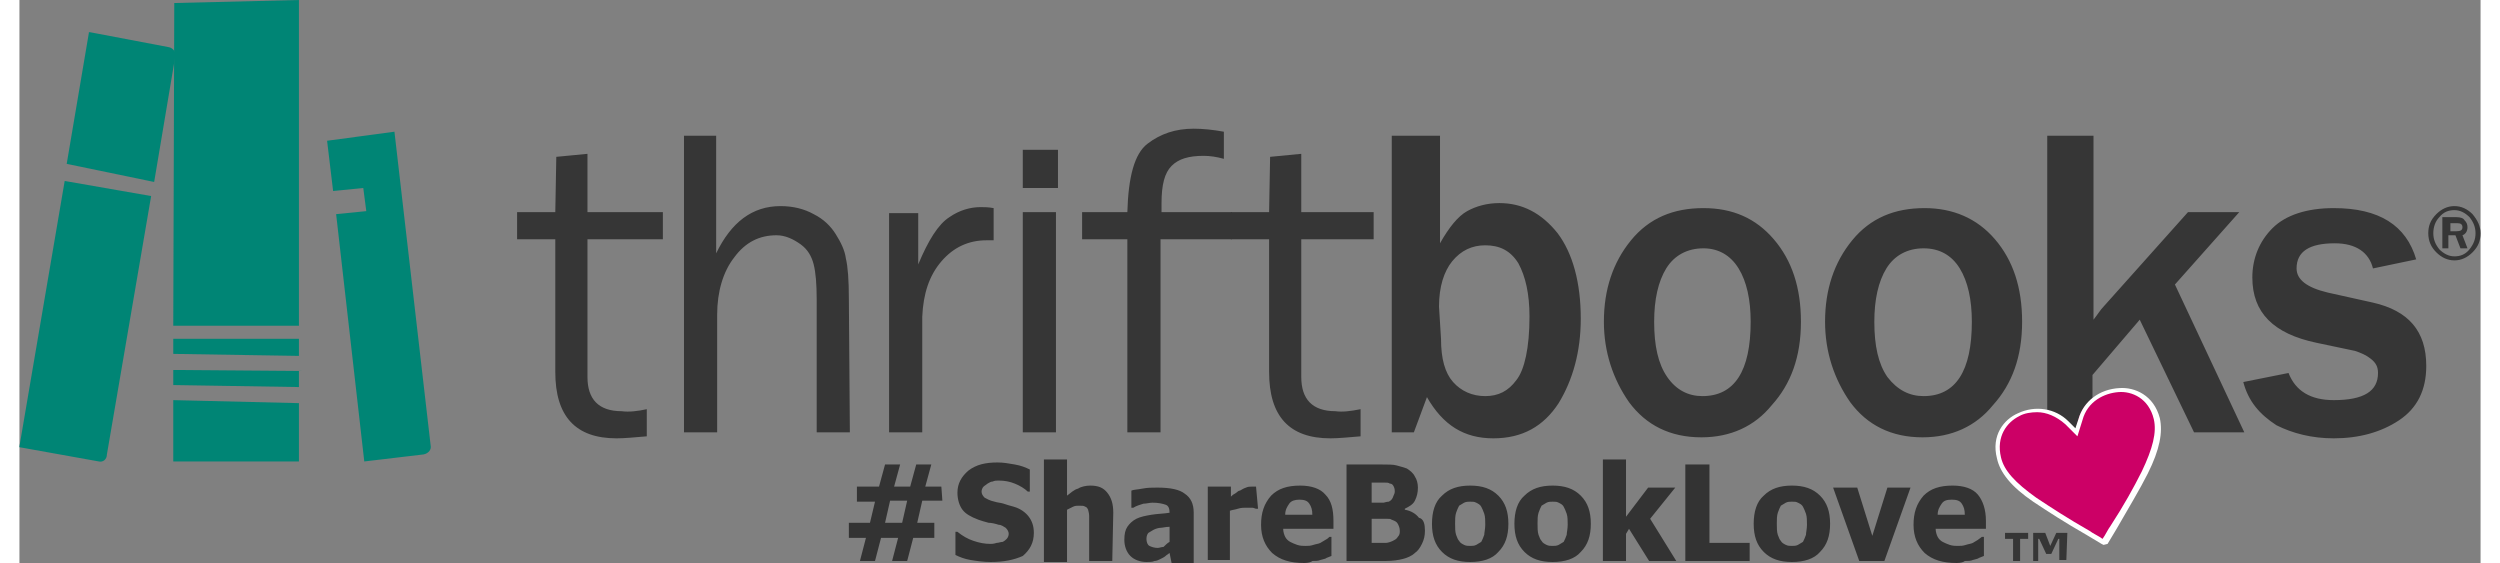 <svg height="563" viewBox=".7 1 244.8 56" width="2500" xmlns="http://www.w3.org/2000/svg"><rect x=".7" y="1" width="244.8" height="56" fill="#808080" stroke="none"/><path d="m245.5 24.2c0 .7-.2 1.3-.8 1.9-.5.5-1.1.8-1.8.8s-1.3-.3-1.8-.8-.8-1.1-.8-1.9c0-.7.2-1.3.8-1.9.5-.5 1.1-.8 1.8-.8s1.3.3 1.8.8c.5.6.8 1.2.8 1.9zm-.5 0c0-.6-.2-1.1-.6-1.6-.4-.4-.9-.7-1.5-.7s-1.1.2-1.5.7c-.4.4-.6 1-.6 1.6s.2 1.1.6 1.6c.4.4.9.7 1.5.7s1.1-.2 1.5-.7.6-1 .6-1.6zm-.8 1.5h-.7l-.5-1.3h-.7v1.3h-.6v-3.1h1.4c.4 0 .7.1.8.3.2.2.3.4.3.7 0 .4-.2.7-.5.8zm-1.8-1.7h.7c.4 0 .6-.1.6-.4s-.2-.4-.5-.4h-.7v.8zm-179.3 17.7v2.7c-1.2.1-2.2.2-3 .2-4.1 0-6.1-2.2-6.1-6.6v-13.2h-3.8v-2.7h3.8l.1-5.5 3.1-.3v5.8h7.5v2.7h-7.5v13.7c0 2.2 1.1 3.4 3.4 3.4.7.1 1.6 0 2.5-.2zm20.2 2.3h-3.3v-13.2c0-1.6-.1-2.7-.3-3.5s-.6-1.5-1.3-2-1.5-.9-2.4-.9c-1.7 0-3.1.7-4.2 2.2-1.1 1.4-1.7 3.4-1.7 5.7v11.7h-3.3v-29.5h3.2v11.7c1.5-3.1 3.6-4.7 6.4-4.7 1.3 0 2.4.3 3.3.8 1 .5 1.7 1.2 2.2 2s.9 1.6 1 2.4c.2.8.3 2.2.3 4zm7.2 0h-3.3v-21.8h2.9v5.1c1-2.4 2-4 3.1-4.7 1-.7 2.1-1 3.1-1 .3 0 .8 0 1.3.1v3.2h-.7c-1.8 0-3.3.7-4.5 2.1s-1.8 3.2-1.9 5.5zm13.5-28.1v3.8h-3.5v-3.8zm-.2 6.2v21.9h-3.3v-21.9zm17.5 0v2.7h-7.1v19.2h-3.3v-19.2h-4.5v-2.7h4.5c.1-3.5.7-5.8 2-6.8s2.8-1.5 4.6-1.5c.9 0 1.9.1 3 .3v2.7c-.7-.2-1.4-.3-2-.3-1.5 0-2.5.3-3.2 1s-1 1.9-1 3.7v.9z" fill="#363636"/><path d="m134.1 41.7v2.7c-1.2.1-2.2.2-3 .2-4.1 0-6.1-2.2-6.1-6.6v-13.2h-3.8v-2.7h3.8l.1-5.5 3.1-.3v5.8h7.2v2.7h-7.2v13.7c0 2.2 1.1 3.4 3.4 3.4.7.1 1.5 0 2.5-.2zm5.3 2.3h-2.2v-29.5h4.8v10.7c.9-1.6 1.8-2.7 2.7-3.2s2-.8 3.2-.8c2.3 0 4.2 1 5.8 3 1.5 2 2.3 4.9 2.3 8.5 0 3.3-.8 6.1-2.2 8.4-1.5 2.3-3.6 3.5-6.5 3.5s-5-1.3-6.6-4.1zm2.7-9.3c0 2 .4 3.4 1.2 4.3s1.9 1.4 3.2 1.4 2.3-.5 3.1-1.6c.8-1 1.3-3.2 1.3-6.3 0-2.3-.4-4-1.1-5.3-.8-1.3-1.9-1.8-3.3-1.8-1.3 0-2.4.5-3.3 1.6-.8 1-1.3 2.5-1.3 4.5zm25.9 9.8c-3.1 0-5.5-1.2-7.2-3.5-1.6-2.3-2.5-5-2.5-8 0-3.2.9-5.9 2.7-8.1s4.2-3.2 7.2-3.2c2.9 0 5.2 1 7 3.1s2.7 4.8 2.7 8.2c0 3.5-1 6.2-2.9 8.3-1.7 2.1-4.1 3.2-7 3.2zm.1-4.1c3.2 0 4.8-2.5 4.8-7.4 0-2.2-.4-4-1.2-5.3s-2-2-3.5-2c-1.6 0-2.9.7-3.7 2s-1.2 3.1-1.2 5.3c0 2.4.4 4.2 1.3 5.5s2.1 1.9 3.5 1.9zm21.9 4.1c-3.1 0-5.5-1.2-7.2-3.5-1.6-2.3-2.5-5-2.5-8 0-3.2.9-5.9 2.7-8.1s4.2-3.2 7.2-3.2c2.8 0 5.2 1 7 3.1s2.7 4.8 2.7 8.2c0 3.5-1 6.2-2.9 8.3-1.7 2.1-4.1 3.2-7 3.2zm.1-4.1c3.2 0 4.8-2.5 4.8-7.4 0-2.2-.4-4-1.2-5.3s-2-2-3.6-2-2.9.7-3.7 2-1.2 3.1-1.2 5.3c0 2.4.4 4.2 1.3 5.5 1 1.3 2.2 1.9 3.6 1.9zm31.9 3.6h-5l-5.4-11.2-4.7 5.5v5.7h-4.5v-29.5h4.6v18.3c.4-.5.7-1 1-1.3l8.4-9.4h5.1l-6.4 7.2zm-.1-5 4.5-.9c.7 1.8 2.2 2.7 4.5 2.7 3 0 4.4-.9 4.4-2.7 0-.6-.2-1-.7-1.4s-1-.6-1.6-.8l-3.8-.8c-4.3-.9-6.4-3-6.4-6.5 0-1.9.7-3.6 2-4.9s3.4-2 6.1-2c4.5 0 7.2 1.7 8.2 5.1l-4.3.9c-.4-1.6-1.7-2.5-3.8-2.5-2.5 0-3.8.8-3.8 2.5 0 1.1 1 1.9 3.1 2.4l4.5 1c3.5.8 5.3 2.8 5.3 6.3 0 2.4-.9 4.2-2.7 5.4s-4 1.8-6.5 1.8c-2.2 0-4.1-.5-5.7-1.3-1.7-1.1-2.8-2.4-3.3-4.3z" fill="#363636"/><path d="m14.1 19.1 2.1-12.5c.1-.4-.2-.8-.6-.9l-7.9-1.5c-.1 0-.1 0-.1.1l-2.2 13zm-8.9-.1-4.5 26.4c0 .1 0 .1.1.1l7.8 1.4c.4.1.8-.2.8-.7l4.4-25.7zm36.4 26.3-3.6-31.2-6.7.9.6 5 3-.3.3 2.3-3 .3 2.8 24.6 5.9-.7c.5-.1.8-.5.7-.9zm-25.6-9.1 12.5.2v-1.7h-12.5zm12.5 3.3v-1.6l-12.5-.1v1.5zm0 7.4v-5.8l-12.5-.3v6.1z" fill="#008575"/><path d="m28.5 1v32.4h-12.5l.1-32.1z" fill="#008575"/><path d="m92.5 50.8h-2l-.5 2.2h1.7v1.5h-2.1l-.6 2.3h-1.5l.6-2.3h-1.7l-.6 2.3h-1.5l.6-2.3h-1.7v-1.5h2.1l.5-2.1h-1.8v-1.5h2.2l.6-2.2h1.5l-.6 2.2h1.6l.6-2.2h1.5l-.6 2.2h1.6zm-3.5 0h-1.7l-.5 2.2h1.7zm8.3 6.1c-.7 0-1.4-.1-2-.2s-1.1-.3-1.5-.5v-2.3h.2c.5.4 1 .7 1.6.9s1.1.3 1.7.3c.1 0 .3 0 .6-.1.2 0 .4-.1.6-.1.2-.1.3-.2.4-.3s.2-.3.2-.5-.1-.4-.3-.6c-.2-.1-.4-.3-.7-.3-.3-.1-.7-.2-1-.2-.4-.1-.7-.2-1-.3-.8-.3-1.3-.6-1.6-1s-.5-1-.5-1.7c0-.9.4-1.6 1.1-2.2.8-.6 1.7-.8 2.9-.8.6 0 1.1.1 1.7.2s1.1.3 1.5.5v2.2h-.2c-.3-.3-.8-.6-1.3-.8s-1-.3-1.6-.3c-.2 0-.4 0-.6.1-.2 0-.3.1-.5.2-.1.1-.3.2-.4.3s-.2.3-.2.5.1.4.3.6c.2.1.5.3 1 .4.3.1.6.1.9.2s.6.2 1 .3c.7.2 1.2.6 1.5 1s.5.9.5 1.6c0 1-.4 1.7-1.1 2.3-.9.4-1.9.6-3.2.6zm12.1-.1h-2.3v-3.6-.9c0-.3-.1-.5-.1-.6-.1-.2-.2-.3-.3-.3-.1-.1-.3-.1-.6-.1-.2 0-.4 0-.6.1l-.6.3v5.2h-2.3v-10.2h2.3v3.6c.4-.3.7-.6 1.1-.7.3-.2.8-.3 1.2-.3.8 0 1.3.2 1.7.7s.6 1.1.6 2zm5.7-1.9v-1.5c-.4 0-.7.1-.9.1s-.5.1-.7.2-.3.2-.5.3c-.1.1-.2.3-.2.6s.1.6.3.7.5.2.8.2c.2 0 .4-.1.6-.1.2-.2.4-.4.6-.5zm0 1.1c-.1.1-.3.2-.4.3s-.3.2-.5.3-.4.2-.6.2c-.2.1-.5.1-.8.1-.6 0-1.2-.2-1.6-.6s-.6-1-.6-1.6.1-1 .3-1.3.5-.6.9-.8.9-.3 1.5-.4 1.2-.1 1.8-.2c0-.4-.1-.7-.4-.8s-.7-.2-1.3-.2c-.3 0-.6.1-.9.1-.3.1-.7.2-1 .4h-.2v-1.7c.2-.1.6-.1 1.1-.2s1-.1 1.5-.1c1.3 0 2.2.2 2.7.6.6.4.9 1 .9 1.9v5h-2.2zm8.8-4.4h-.2c-.1 0-.2-.1-.4-.1h-.6c-.2 0-.5 0-.8.1s-.5.1-.8.2v4.9h-2.2v-7.3h2.3v1c.1-.1.2-.2.4-.3s.3-.3.5-.3c.2-.1.3-.2.6-.3.2-.1.4-.1.6-.1h.4zm4.6 5.4c-1.4 0-2.4-.3-3.2-1-.7-.7-1.1-1.6-1.1-2.8s.3-2.1 1-2.9c.7-.7 1.6-1 2.9-1 1.1 0 2 .3 2.5.9.6.6.8 1.5.8 2.6v.8h-5c0 .3.1.6.2.8s.3.4.5.5.4.2.7.3.6.1.8.1c.3 0 .5 0 .8-.1s.5-.1.7-.2.3-.2.5-.3.3-.2.4-.3h.2v1.9c-.2.1-.3.1-.5.2-.1.1-.3.1-.6.2-.2.1-.5.1-.8.1-.1.1-.4.2-.8.2zm.8-4.8c0-.5-.1-.8-.3-1.1s-.5-.4-1-.4c-.4 0-.8.1-1 .4s-.4.6-.4 1.1zm11.2 1.6c0 .5-.1.9-.3 1.3s-.4.7-.7.9c-.3.3-.8.5-1.2.6s-1 .2-1.7.2h-3.9v-9.6h3.4c.7 0 1.3 0 1.6.1.4.1.7.2 1 .3.3.2.6.4.8.8.2.3.3.7.3 1.1 0 .5-.1.9-.3 1.3s-.6.6-1 .8v.1c.6.1 1.1.4 1.4.8.5.1.6.7.6 1.3zm-3-3.9c0-.1 0-.3-.1-.5s-.2-.3-.4-.3c-.1-.1-.3-.1-.6-.1h-1.2v2h1.2s.3-.1.5-.1c.2-.1.3-.2.4-.4.1-.3.2-.4.2-.6zm.5 3.9c0-.3-.1-.5-.2-.7s-.3-.3-.6-.4c-.1-.1-.3-.1-.6-.1h-1.4v2.4h1.4c.2 0 .5-.1.7-.2s.4-.2.5-.4c.2-.2.2-.4.2-.6zm10.8-.7c0 1.2-.3 2.1-1 2.8-.6.7-1.6 1-2.8 1s-2.1-.3-2.8-1-1-1.6-1-2.8.3-2.2 1-2.8c.7-.7 1.6-1 2.8-1s2.1.3 2.8 1 1 1.6 1 2.8zm-2.3.1c0-.4 0-.8-.1-1.1s-.2-.5-.3-.7-.3-.3-.5-.4-.3-.1-.6-.1c-.2 0-.4 0-.6.1s-.3.2-.5.3c-.1.2-.2.4-.3.7s-.1.7-.1 1.1 0 .8.1 1.1.2.5.3.6c.1.2.3.3.5.4s.4.1.6.1.4 0 .6-.1.3-.2.5-.3c.1-.2.2-.4.3-.7 0-.2.1-.6.1-1zm10.5-.1c0 1.2-.3 2.1-1 2.8-.6.7-1.6 1-2.8 1s-2.1-.3-2.8-1-1-1.6-1-2.8.3-2.2 1-2.8c.7-.7 1.6-1 2.8-1s2.1.3 2.8 1 1 1.6 1 2.8zm-2.3.1c0-.4 0-.8-.1-1.1s-.2-.5-.3-.7-.3-.3-.5-.4-.3-.1-.6-.1c-.2 0-.4 0-.6.1s-.3.2-.5.3c-.1.2-.2.4-.3.7s-.1.7-.1 1.1 0 .8.1 1.1.2.5.3.6c.1.2.3.3.5.4s.4.1.6.1.4 0 .6-.1.3-.2.5-.3c.1-.2.2-.4.3-.7 0-.2.1-.6.1-1zm10.8 3.6h-2.7l-2-3.2-.3.5v2.7h-2.3v-10.1h2.3v5.7l2.2-2.9h2.7l-2.5 3.1zm7.3 0h-6.4v-9.6h2.4v7.8h4zm8-3.7c0 1.2-.3 2.1-1 2.8-.6.7-1.6 1-2.8 1s-2.1-.3-2.8-1-1-1.6-1-2.8.3-2.2 1-2.8c.7-.7 1.6-1 2.8-1s2.1.3 2.8 1 1 1.6 1 2.8zm-2.3.1c0-.4 0-.8-.1-1.1s-.2-.5-.3-.7-.3-.3-.5-.4-.3-.1-.6-.1c-.2 0-.4 0-.6.1s-.3.2-.5.3c-.1.2-.2.4-.3.7s-.1.7-.1 1.1 0 .8.1 1.1.2.5.3.6c.1.2.3.3.5.4s.4.1.6.1.4 0 .6-.1.3-.2.5-.3c.1-.2.2-.4.3-.7 0-.2.1-.6.1-1zm10.3-3.7-2.6 7.3h-2.5l-2.6-7.3h2.4l1.5 4.8 1.5-4.8zm4.6 7.5c-1.4 0-2.4-.3-3.2-1-.7-.7-1.1-1.6-1.1-2.8s.3-2.1 1-2.9c.7-.7 1.6-1 2.9-1 1.1 0 2 .3 2.5.9s.8 1.5.8 2.6v.8h-5c0 .3.1.6.2.8s.3.4.5.5.4.2.7.3.6.1.8.1c.3 0 .5 0 .8-.1s.5-.1.7-.2.3-.2.5-.3c.1-.1.3-.2.4-.3h.2v1.9c-.2.1-.3.1-.5.2-.1.1-.3.1-.6.2-.2.1-.5.1-.8.1-.1.1-.4.2-.8.2zm.8-4.8c0-.5-.1-.8-.3-1.1s-.5-.4-1-.4-.8.1-1 .4-.4.6-.4 1.1z" fill="#333"/><path d="m200.5 54.6h-.8v2.2h-.7v-2.2h-.8v-.6h2.3zm3.8 2.1h-.7v-2.1h-.1l-.7 1.5h-.5l-.7-1.5h-.1v2.2h-.5v-2.8h1.2l.5 1.3.6-1.3h1.1z" fill="#363636"/><path d="m204.3 43 .9 1 .3-1.3c.5-1.8 2.2-2.9 3.8-2.9 1.6-.1 3.2.8 3.8 2.9.3 1.4-.1 3.1-1.2 5.3-.8 1.6-1.9 3.4-3.1 5.4l-.9 1.5-1.5-.9c-2-1.2-3.8-2.2-5.3-3.3-2-1.4-3.2-2.7-3.6-4.1-.5-2 .5-3.6 2-4.3 1.5-.8 3.4-.6 4.8.7z" fill="#c06"/><path d="m208 55.2-.2-.1-1.5-.9c-2.1-1.2-3.8-2.3-5.3-3.3-2.2-1.5-3.3-2.9-3.6-4.3-.6-2.3.7-3.9 2.1-4.5 1.7-.8 3.7-.5 5 .8l.7.7.3-.9c.5-1.8 2.1-3 4.1-3.1 1.5-.1 3.4.7 4 3 .3 1.4 0 3.1-1.2 5.5-.8 1.6-1.9 3.4-3.1 5.5l-.9 1.5zm-6.6-13.2c-.6 0-1.3.1-1.8.4-1.2.6-2.3 2-1.8 4.1.3 1.3 1.4 2.5 3.5 4 1.5 1 3.2 2.1 5.3 3.3.4.3.9.5 1.3.8.3-.4.5-.9.8-1.3 1.3-2 2.3-3.8 3.1-5.4 1.1-2.3 1.5-3.9 1.2-5.2-.5-2.1-2.2-2.8-3.5-2.7-1.4.1-3.1.9-3.6 2.8l-.5 1.6-1.2-1.2c-.9-.8-1.9-1.2-2.8-1.2z" fill="#fff"/></svg>